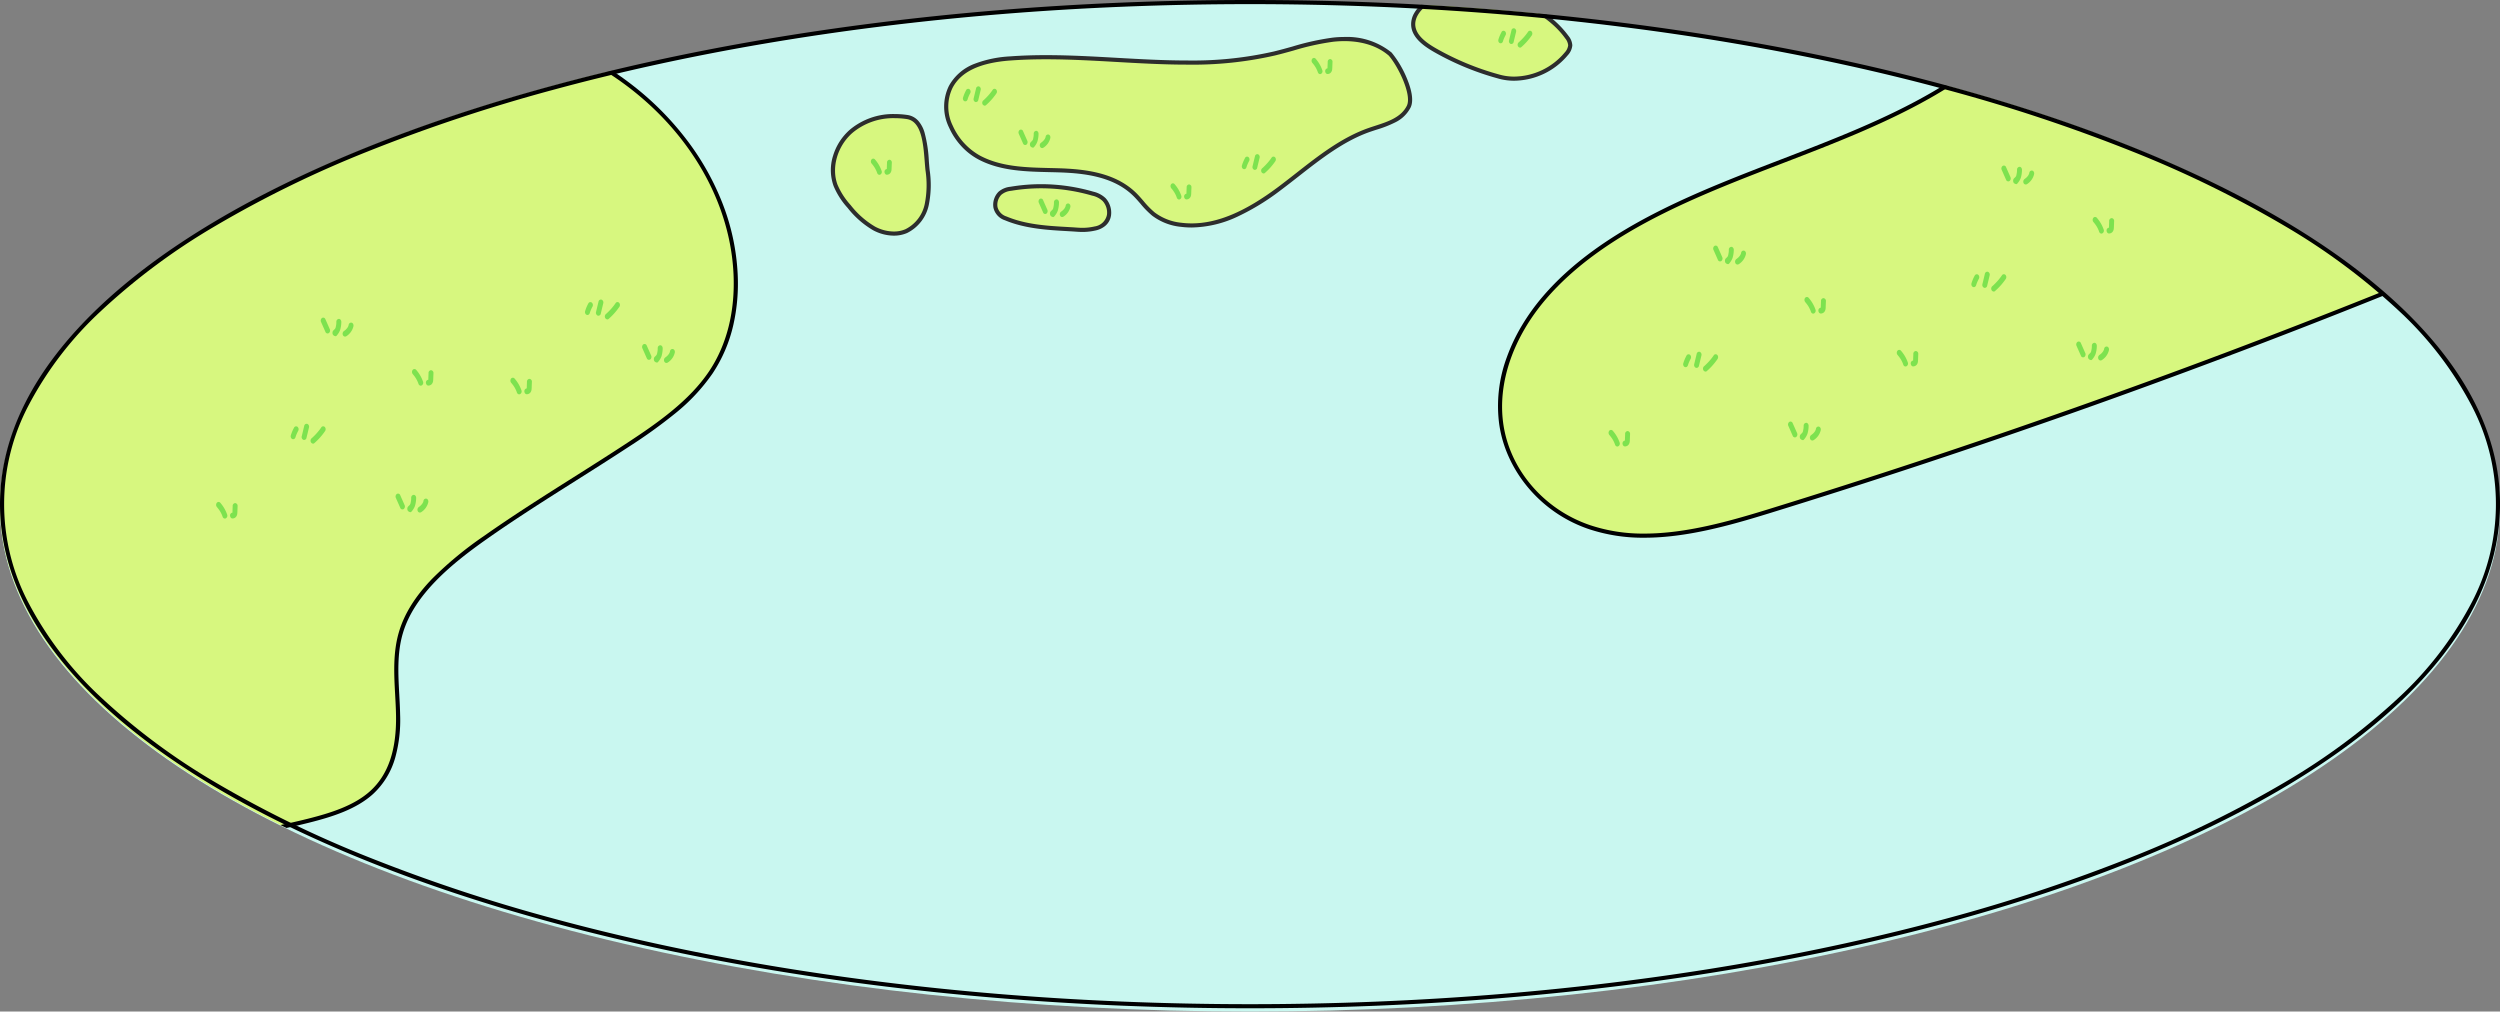 <svg xmlns="http://www.w3.org/2000/svg" xmlns:xlink="http://www.w3.org/1999/xlink" width="604.993" height="244.796" viewBox="0 0 604.993 244.796"><rect x="0" y="0" width="604.993" height="244.796" fill="#808080" stroke="none"/><defs><clipPath id="a"><ellipse cx="302.496" cy="122.398" rx="302.496" ry="122.398" transform="translate(0)" fill="#c9f7f0" stroke="#000" stroke-width="2"/></clipPath></defs><g transform="translate(-443.003)"><ellipse cx="302.496" cy="122.004" rx="302.496" ry="122.004" transform="translate(443.003 0.787)" fill="#c9f7f0"/><g transform="translate(443.004)" clip-path="url(#a)"><g transform="translate(362.996 -54.025)"><path d="M1209.837,15.922c-28.187,5.639-53.477,19.257-74.669,35.963-16.683,13.151-31.277,28.386-50.061,39.323-20.217,11.772-44.239,17.948-65.408,28.453-11.033,5.475-21.395,12.239-28.892,21.007s-11.937,19.719-10.435,30.466,9.553,21.045,21.435,25.049c13.73,4.626,29.186.494,43.07-3.791q74.7-23.057,146.682-51.867c15.392-6.161,30.757-12.556,44.61-20.932,5.707-3.45,11.355-7.468,14-12.965,2.545-5.3,1.961-11.27.948-16.925-4.952-27.65-19.373-54.038-41.063-75.139Z" transform="translate(-980.081 -14.564)" fill="#d7f77f"/><path d="M1209.706,13.532l.693.674a148.685,148.685,0,0,1,26.9,35.232,132.446,132.446,0,0,1,14.308,40.177c1.028,5.739,1.62,11.8-.989,17.229a23.188,23.188,0,0,1-5.973,7.412,58.882,58.882,0,0,1-8.216,5.765,210.923,210.923,0,0,1-21.78,11.323c-7.567,3.448-15.48,6.673-22.9,9.644-23.853,9.549-48.3,18.757-72.654,27.369s-49.276,16.859-74.066,24.511c-9.166,2.829-19.8,5.847-29.966,5.847a41.392,41.392,0,0,1-13.41-2.06,33.049,33.049,0,0,1-14.834-10.149,32.041,32.041,0,0,1-4.584-7.282,29.235,29.235,0,0,1-2.352-8.022,33.8,33.8,0,0,1,1.867-16.214,44.032,44.032,0,0,1,3.629-7.63,51.113,51.113,0,0,1,5.054-7.017c6.711-7.848,16.214-14.76,29.05-21.129,9.221-4.576,19.131-8.39,28.714-12.077,12.423-4.781,25.269-9.724,36.665-16.36,12.557-7.312,23.436-16.723,33.956-25.825,5.183-4.484,10.543-9.12,16.047-13.459a200.182,200.182,0,0,1,34.8-22.187,162.077,162.077,0,0,1,39.74-13.8ZM1015.058,197.716c10.032,0,20.576-3,29.672-5.8,49.59-15.307,98.928-32.753,146.643-51.853,15.559-6.228,30.673-12.513,44.537-20.9,5.35-3.235,11.175-7.28,13.805-12.754,2.486-5.176,1.9-11.047.906-16.62-4.851-27.084-19.125-53.4-40.228-74.191l-.117.744-.342.068c-25.754,5.153-50.8,17.219-74.458,35.865-5.486,4.324-10.837,8.953-16.011,13.43-10.556,9.132-21.47,18.574-34.108,25.932-11.465,6.676-24.349,11.634-36.809,16.429-9.562,3.68-19.449,7.485-28.628,12.04-12.713,6.309-22.112,13.14-28.735,20.884-7.933,9.277-11.694,20.238-10.32,30.072,1.562,11.178,9.844,20.851,21.1,24.644A40.41,40.41,0,0,0,1015.058,197.716Z" transform="translate(-980.081 -14.564)"/><g transform="translate(26.271 113.45)"><path d="M128.039,27.645q-.019.463-.037.925c-.011.281-.008.57-.036.849.007-.063.014-.126.021-.188a.875.875,0,0,1-.037.164l.06-.169a.717.717,0,0,1-.067.138l.094-.144a.622.622,0,0,1-.087.1l.121-.111a.592.592,0,0,1-.1.068l.143-.071a.628.628,0,0,1-.177.056l.159-.025c-.031,0-.061.006-.092.008a.671.671,0,0,0-.6.709c.014.373.263.723.6.709a1.121,1.121,0,0,0,.835-.388,1.417,1.417,0,0,0,.308-.763c.035-.3.034-.615.046-.921l.038-.948a.665.665,0,0,0-.6-.709.675.675,0,0,0-.6.709" transform="translate(-76.63 -14.212)" fill="#7de24f"/><path d="M119.1,27.561c.169.2.332.4.485.608.072.1.137.206.21.3-.02-.026-.07-.11-.024-.035l.057.09c.033.054.066.109.1.163.118.2.228.411.327.626.051.111.1.223.144.337.02.05.039.1.058.15.043.114-.04-.119-.013-.037l.031.094a.767.767,0,0,0,.275.424.527.527,0,0,0,.46.071.741.741,0,0,0,.418-.872,8.54,8.54,0,0,0-1.681-2.925.54.54,0,0,0-.845,0,.819.819,0,0,0,0,1" transform="translate(-71.527 -13.905)" fill="#7de24f"/><path d="M9.114,95.726q-.019.463-.037.925c-.011.281-.008.57-.036.849l.021-.188a.874.874,0,0,1-.037.164l.06-.169a.718.718,0,0,1-.067.138l.094-.144a.621.621,0,0,1-.087.1l.121-.111a.594.594,0,0,1-.1.068l.143-.071a.628.628,0,0,1-.177.056l.159-.025c-.031,0-.061.006-.092.008a.671.671,0,0,0-.6.709c.014.373.263.723.6.709a1.121,1.121,0,0,0,.835-.388,1.418,1.418,0,0,0,.308-.763c.035-.3.034-.615.046-.921l.038-.948a.665.665,0,0,0-.6-.709.675.675,0,0,0-.6.709" transform="translate(-5.102 -50.132)" fill="#7de24f"/><path d="M.171,95.642c.169.2.332.4.485.608.072.1.137.206.21.3-.02-.026-.07-.11-.024-.035l.057.09c.033.054.066.109.1.163.118.2.228.411.327.626q.076.166.144.337c.02.05.039.1.058.15.043.114-.04-.119-.013-.037l.031.095a.767.767,0,0,0,.275.424.527.527,0,0,0,.46.071.741.741,0,0,0,.418-.872A8.54,8.54,0,0,0,1.016,94.64a.54.54,0,0,0-.845,0,.819.819,0,0,0,0,1" transform="translate(0.001 -49.826)" fill="#7de24f"/><path d="M59.981,55.889a13.031,13.031,0,0,1-1.073,1.387q-.3.344-.624.665-.176.176-.356.347l-.165.155c-.048.044-.073.07-.011.009-.037.036-.076.069-.114.1a.776.776,0,0,0-.275.424.844.844,0,0,0,.06.546c.159.291.551.493.818.254a15.361,15.361,0,0,0,2.584-2.889.849.849,0,0,0,.175-.5.794.794,0,0,0-.175-.5.539.539,0,0,0-.845,0" transform="translate(-34.489 -29.379)" fill="#7de24f"/><path d="M52.558,54.9l-.6,2.511a.741.741,0,0,0,.418.872.6.6,0,0,0,.735-.495l.6-2.511a.741.741,0,0,0-.418-.872.6.6,0,0,0-.735.5" transform="translate(-31.235 -28.695)" fill="#7de24f"/><path d="M46.085,56.037a9.847,9.847,0,0,0-.781,1.882.833.833,0,0,0,.061.546.634.634,0,0,0,.357.326.525.525,0,0,0,.461-.071.786.786,0,0,0,.275-.424q.061-.2.131-.4l-.06.17a9.248,9.248,0,0,1,.589-1.311.792.792,0,0,0-.214-.969.56.56,0,0,0-.818.254" transform="translate(-27.234 -29.384)" fill="#7de24f"/><path d="M78.28,3.094a2.264,2.264,0,0,1-.1.369l.061-.17a2.68,2.68,0,0,1-.273.539l.094-.143a3.624,3.624,0,0,1-.566.656l.121-.111a5.054,5.054,0,0,1-.511.408.8.8,0,0,0-.214.969.558.558,0,0,0,.818.254,3.882,3.882,0,0,0,1.722-2.4.879.879,0,0,0-.06-.546.637.637,0,0,0-.357-.326.6.6,0,0,0-.735.5" transform="translate(-46.198 -1.362)" fill="#7de24f"/><path d="M70.731,3.687a.842.842,0,0,0-.056.241.9.9,0,0,0,.1.547.851.851,0,0,0,.53.349.376.376,0,0,0,.188.016.483.483,0,0,0,.233-.195,4.2,4.2,0,0,0,.788-1.307,6.878,6.878,0,0,0,.292-1.977c0-.371-.275-.726-.6-.709a.672.672,0,0,0-.6.709,6.267,6.267,0,0,1-.036.665c.007-.062.014-.125.021-.188a6.161,6.161,0,0,1-.108.645,1.266,1.266,0,0,1-.2.567q-.146.159-.3.308a1.088,1.088,0,0,0-.248.3l-.013.03" transform="translate(-42.504 -0.343)" fill="#7de24f"/><path d="M63.611,1.066l1.072,2.426a.554.554,0,0,0,.818.254.8.8,0,0,0,.214-.969L64.643.35A.553.553,0,0,0,63.825.1a.8.8,0,0,0-.214.969" transform="translate(-38.213 0)" fill="#7de24f"/><path d="M123.72,93.241a2.263,2.263,0,0,1-.1.369l.061-.17a2.681,2.681,0,0,1-.273.539l.094-.143a3.623,3.623,0,0,1-.566.656l.121-.111a5.054,5.054,0,0,1-.511.408.8.8,0,0,0-.214.969.558.558,0,0,0,.818.254,3.88,3.88,0,0,0,1.722-2.4.879.879,0,0,0-.06-.546.637.637,0,0,0-.357-.326.6.6,0,0,0-.735.5" transform="translate(-73.528 -48.924)" fill="#7de24f"/><path d="M116.171,93.834a.843.843,0,0,0-.056.241.9.9,0,0,0,.1.547.85.85,0,0,0,.53.349.376.376,0,0,0,.188.016.483.483,0,0,0,.233-.195,4.2,4.2,0,0,0,.788-1.307,6.878,6.878,0,0,0,.292-1.977c0-.371-.275-.726-.6-.709a.672.672,0,0,0-.6.709,6.266,6.266,0,0,1-.036.665c.007-.062.014-.125.021-.188a6.164,6.164,0,0,1-.108.645,1.271,1.271,0,0,1-.2.567q-.146.159-.3.308a1.088,1.088,0,0,0-.248.3l-.013.03" transform="translate(-69.834 -47.906)" fill="#7de24f"/><path d="M109.051,91.213l1.072,2.426a.554.554,0,0,0,.818.254.8.8,0,0,0,.214-.969L110.083,90.5a.553.553,0,0,0-.818-.254.8.8,0,0,0-.214.969" transform="translate(-65.543 -47.563)" fill="#7de24f"/></g><g transform="translate(96.016 94.083)"><path d="M128.039,27.645q-.019.463-.037.925c-.011.281-.008.57-.036.849.007-.063.014-.126.021-.188a.875.875,0,0,1-.037.164l.06-.169a.717.717,0,0,1-.067.138l.094-.144a.622.622,0,0,1-.087.1l.121-.111a.592.592,0,0,1-.1.068l.143-.071a.628.628,0,0,1-.177.056l.159-.025c-.031,0-.061.006-.092.008a.671.671,0,0,0-.6.709c.014.373.263.723.6.709a1.121,1.121,0,0,0,.835-.388,1.417,1.417,0,0,0,.308-.763c.035-.3.034-.615.046-.921l.038-.948a.665.665,0,0,0-.6-.709.675.675,0,0,0-.6.709" transform="translate(-76.63 -14.212)" fill="#7de24f"/><path d="M119.1,27.561c.169.2.332.4.485.608.072.1.137.206.21.3-.02-.026-.07-.11-.024-.035l.057.09c.033.054.066.109.1.163.118.2.228.411.327.626.051.111.1.223.144.337.02.05.039.1.058.15.043.114-.04-.119-.013-.037l.031.094a.767.767,0,0,0,.275.424.527.527,0,0,0,.46.071.741.741,0,0,0,.418-.872,8.54,8.54,0,0,0-1.681-2.925.54.54,0,0,0-.845,0,.819.819,0,0,0,0,1" transform="translate(-71.527 -13.905)" fill="#7de24f"/><path d="M9.114,95.726q-.019.463-.037.925c-.011.281-.008.57-.036.849l.021-.188a.874.874,0,0,1-.037.164l.06-.169a.718.718,0,0,1-.067.138l.094-.144a.621.621,0,0,1-.087.1l.121-.111a.594.594,0,0,1-.1.068l.143-.071a.628.628,0,0,1-.177.056l.159-.025c-.031,0-.061.006-.092.008a.671.671,0,0,0-.6.709c.014.373.263.723.6.709a1.121,1.121,0,0,0,.835-.388,1.418,1.418,0,0,0,.308-.763c.035-.3.034-.615.046-.921l.038-.948a.665.665,0,0,0-.6-.709.675.675,0,0,0-.6.709" transform="translate(-5.102 -50.132)" fill="#7de24f"/><path d="M.171,95.642c.169.2.332.4.485.608.072.1.137.206.21.3-.02-.026-.07-.11-.024-.035l.057.09c.033.054.066.109.1.163.118.2.228.411.327.626q.076.166.144.337c.02.05.039.1.058.15.043.114-.04-.119-.013-.037l.031.095a.767.767,0,0,0,.275.424.527.527,0,0,0,.46.071.741.741,0,0,0,.418-.872A8.54,8.54,0,0,0,1.016,94.64a.54.54,0,0,0-.845,0,.819.819,0,0,0,0,1" transform="translate(0.001 -49.826)" fill="#7de24f"/><path d="M59.981,55.889a13.031,13.031,0,0,1-1.073,1.387q-.3.344-.624.665-.176.176-.356.347l-.165.155c-.048.044-.073.07-.011.009-.037.036-.076.069-.114.1a.776.776,0,0,0-.275.424.844.844,0,0,0,.06.546c.159.291.551.493.818.254a15.361,15.361,0,0,0,2.584-2.889.849.849,0,0,0,.175-.5.794.794,0,0,0-.175-.5.539.539,0,0,0-.845,0" transform="translate(-34.489 -29.379)" fill="#7de24f"/><path d="M52.558,54.9l-.6,2.511a.741.741,0,0,0,.418.872.6.6,0,0,0,.735-.495l.6-2.511a.741.741,0,0,0-.418-.872.6.6,0,0,0-.735.5" transform="translate(-31.235 -28.695)" fill="#7de24f"/><path d="M46.085,56.037a9.847,9.847,0,0,0-.781,1.882.833.833,0,0,0,.061.546.634.634,0,0,0,.357.326.525.525,0,0,0,.461-.071.786.786,0,0,0,.275-.424q.061-.2.131-.4l-.06.17a9.248,9.248,0,0,1,.589-1.311.792.792,0,0,0-.214-.969.56.56,0,0,0-.818.254" transform="translate(-27.234 -29.384)" fill="#7de24f"/><path d="M78.28,3.094a2.264,2.264,0,0,1-.1.369l.061-.17a2.68,2.68,0,0,1-.273.539l.094-.143a3.624,3.624,0,0,1-.566.656l.121-.111a5.054,5.054,0,0,1-.511.408.8.8,0,0,0-.214.969.558.558,0,0,0,.818.254,3.882,3.882,0,0,0,1.722-2.4.879.879,0,0,0-.06-.546.637.637,0,0,0-.357-.326.6.6,0,0,0-.735.5" transform="translate(-46.198 -1.362)" fill="#7de24f"/><path d="M70.731,3.687a.842.842,0,0,0-.056.241.9.9,0,0,0,.1.547.851.851,0,0,0,.53.349.376.376,0,0,0,.188.016.483.483,0,0,0,.233-.195,4.2,4.2,0,0,0,.788-1.307,6.878,6.878,0,0,0,.292-1.977c0-.371-.275-.726-.6-.709a.672.672,0,0,0-.6.709,6.267,6.267,0,0,1-.036.665c.007-.062.014-.125.021-.188a6.161,6.161,0,0,1-.108.645,1.266,1.266,0,0,1-.2.567q-.146.159-.3.308a1.088,1.088,0,0,0-.248.3l-.013.03" transform="translate(-42.504 -0.343)" fill="#7de24f"/><path d="M63.611,1.066l1.072,2.426a.554.554,0,0,0,.818.254.8.8,0,0,0,.214-.969L64.643.35A.553.553,0,0,0,63.825.1a.8.8,0,0,0-.214.969" transform="translate(-38.213 0)" fill="#7de24f"/><path d="M123.72,93.241a2.263,2.263,0,0,1-.1.369l.061-.17a2.681,2.681,0,0,1-.273.539l.094-.143a3.623,3.623,0,0,1-.566.656l.121-.111a5.054,5.054,0,0,1-.511.408.8.8,0,0,0-.214.969.558.558,0,0,0,.818.254,3.88,3.88,0,0,0,1.722-2.4.879.879,0,0,0-.06-.546.637.637,0,0,0-.357-.326.6.6,0,0,0-.735.5" transform="translate(-73.528 -48.924)" fill="#7de24f"/><path d="M116.171,93.834a.843.843,0,0,0-.056.241.9.9,0,0,0,.1.547.85.85,0,0,0,.53.349.376.376,0,0,0,.188.016.483.483,0,0,0,.233-.195,4.2,4.2,0,0,0,.788-1.307,6.878,6.878,0,0,0,.292-1.977c0-.371-.275-.726-.6-.709a.672.672,0,0,0-.6.709,6.266,6.266,0,0,1-.036.665c.007-.062.014-.125.021-.188a6.164,6.164,0,0,1-.108.645,1.271,1.271,0,0,1-.2.567q-.146.159-.3.308a1.088,1.088,0,0,0-.248.3l-.013.03" transform="translate(-69.834 -47.906)" fill="#7de24f"/><path d="M109.051,91.213l1.072,2.426a.554.554,0,0,0,.818.254.8.8,0,0,0,.214-.969L110.083,90.5a.553.553,0,0,0-.818-.254.8.8,0,0,0-.214.969" transform="translate(-65.543 -47.563)" fill="#7de24f"/></g></g><g transform="translate(-58.176 -0.001)"><path d="M194.372,11.843c24.593,10.129,41.672,32.2,42.805,55.328.405,8.262-1.163,16.765-5.989,23.955-4.767,7.1-12.366,12.489-19.991,17.5-11.477,7.537-23.4,14.594-34.563,22.46-8.881,6.256-17.664,13.566-20.452,23.056-1.9,6.466-.795,13.247-.672,19.909s-1.018,13.85-6.383,18.727c-3.968,3.607-9.677,5.416-15.257,6.825a176.12,176.12,0,0,1-60.009,4.416C52.1,201.872,29.646,194.867,16.7,179.909c-6.54-7.557-10.208-16.638-12.535-25.8C-2.779,126.784,1.8,97.461,16.908,72.6S57.524,27.517,87.831,16.39c14.555-5.344,30.052-8.621,45.625-11.193S164.864.728,180.738,1.031c4.912.094,10.314.585,13.7,3.6s2.5,9.278-2.347,9.976Z" transform="translate(-1 -0.999)" fill="#d7f77f"/><path d="M177.368.5c1.13,0,2.267.011,3.38.032a40.505,40.505,0,0,1,7.518.716,13.877,13.877,0,0,1,6.505,3.01A6.643,6.643,0,0,1,196.9,8.325a6.545,6.545,0,0,1-.586,3.8,75.861,75.861,0,0,1,16.033,9.577,71.552,71.552,0,0,1,13,13.117,63.3,63.3,0,0,1,8.7,15.47,54.211,54.211,0,0,1,3.633,16.854,45.432,45.432,0,0,1-1.045,12.517A35.331,35.331,0,0,1,231.6,91.4a45.966,45.966,0,0,1-9.02,9.64,124,124,0,0,1-11.112,8c-4.269,2.8-8.67,5.585-12.926,8.275-7.187,4.543-14.618,9.24-21.623,14.175-8.459,5.959-17.481,13.326-20.26,22.788-1.408,4.792-1.13,9.882-.862,14.806.088,1.625.18,3.3.21,4.953a34.08,34.08,0,0,1-1.153,10.181,18.953,18.953,0,0,1-5.393,8.925c-4.061,3.691-9.835,5.517-15.471,6.939a175.214,175.214,0,0,1-42.868,5.276c-5.776,0-11.6-.285-17.312-.848a138.282,138.282,0,0,1-16.352-2.577,106.846,106.846,0,0,1-15.668-4.7c-10.788-4.216-19.357-9.934-25.469-17A53.139,53.139,0,0,1,8.4,167.822a76.9,76.9,0,0,1-4.719-13.585A103.634,103.634,0,0,1,.6,133.366a105.857,105.857,0,0,1,1.171-21.012A108.6,108.6,0,0,1,7.1,91.809a111.471,111.471,0,0,1,9.381-19.47A120.409,120.409,0,0,1,29.727,54.558,134.906,134.906,0,0,1,46.357,38.952,146.423,146.423,0,0,1,65.844,25.934,152.966,152.966,0,0,1,87.658,15.92c12.555-4.609,26.654-8.069,45.716-11.217,8.124-1.342,15.283-2.323,21.888-3A215.552,215.552,0,0,1,177.368.5ZM195.4,11.731A5.794,5.794,0,0,0,194.105,5c-3.253-2.9-8.588-3.381-13.377-3.473-1.106-.021-2.237-.032-3.361-.032-12.768,0-26.286,1.292-43.831,4.191C114.54,8.827,100.5,12.272,88,16.859c-30.418,11.168-55.515,31.056-70.668,56C2.194,97.783-2.311,126.6,4.651,153.991c2.718,10.7,6.784,19.068,12.429,25.591,11.187,12.928,31.37,21.428,56.83,23.935,5.679.559,11.471.843,17.214.843a174.212,174.212,0,0,0,42.624-5.246c5.509-1.391,11.145-3.167,15.043-6.71,4.34-3.945,6.374-9.947,6.22-18.348-.03-1.631-.121-3.3-.209-4.917-.273-5.008-.555-10.186.9-15.142,1.3-4.43,3.938-8.664,8.061-12.947a87.706,87.706,0,0,1,12.583-10.377c7.025-4.95,14.468-9.654,21.665-14.2,4.252-2.688,8.65-5.467,12.911-8.266,7.42-4.873,15.065-10.227,19.851-17.357,4.307-6.417,6.349-14.6,5.905-23.652-1.105-22.544-17.138-43.78-40.887-54.205a5.334,5.334,0,0,1-3.63,2.111l-1.281.185,3.341-4.045.341.14C194.841,11.495,195.121,11.612,195.4,11.731Zm-.557.85-.319-.134-.977,1.182A4.208,4.208,0,0,0,194.842,12.58Z" transform="translate(-1 -0.999)"/><g transform="translate(110.472 76.861)"><path d="M128.039,27.645q-.019.463-.037.925c-.011.281-.008.57-.036.849.007-.063.014-.126.021-.188a.875.875,0,0,1-.037.164l.06-.169a.717.717,0,0,1-.067.138l.094-.144a.622.622,0,0,1-.087.1l.121-.111a.592.592,0,0,1-.1.068l.143-.071a.628.628,0,0,1-.177.056l.159-.025c-.031,0-.061.006-.092.008a.671.671,0,0,0-.6.709c.014.373.263.723.6.709a1.121,1.121,0,0,0,.835-.388,1.417,1.417,0,0,0,.308-.763c.035-.3.034-.615.046-.921l.038-.948a.665.665,0,0,0-.6-.709.675.675,0,0,0-.6.709" transform="translate(-76.63 -14.212)" fill="#7de24f"/><path d="M119.1,27.561c.169.2.332.4.485.608.072.1.137.206.21.3-.02-.026-.07-.11-.024-.035l.057.09c.033.054.066.109.1.163.118.2.228.411.327.626.051.111.1.223.144.337.02.05.039.1.058.15.043.114-.04-.119-.013-.037l.031.094a.767.767,0,0,0,.275.424.527.527,0,0,0,.46.071.741.741,0,0,0,.418-.872,8.54,8.54,0,0,0-1.681-2.925.54.54,0,0,0-.845,0,.819.819,0,0,0,0,1" transform="translate(-71.527 -13.905)" fill="#7de24f"/><path d="M9.114,95.726q-.019.463-.037.925c-.011.281-.008.57-.036.849l.021-.188a.874.874,0,0,1-.037.164l.06-.169a.718.718,0,0,1-.067.138l.094-.144a.621.621,0,0,1-.087.1l.121-.111a.594.594,0,0,1-.1.068l.143-.071a.628.628,0,0,1-.177.056l.159-.025c-.031,0-.061.006-.092.008a.671.671,0,0,0-.6.709c.014.373.263.723.6.709a1.121,1.121,0,0,0,.835-.388,1.418,1.418,0,0,0,.308-.763c.035-.3.034-.615.046-.921l.038-.948a.665.665,0,0,0-.6-.709.675.675,0,0,0-.6.709" transform="translate(-5.102 -50.132)" fill="#7de24f"/><path d="M.171,95.642c.169.2.332.4.485.608.072.1.137.206.21.3-.02-.026-.07-.11-.024-.035l.057.09c.033.054.066.109.1.163.118.2.228.411.327.626q.076.166.144.337c.02.05.039.1.058.15.043.114-.04-.119-.013-.037l.031.095a.767.767,0,0,0,.275.424.527.527,0,0,0,.46.071.741.741,0,0,0,.418-.872A8.54,8.54,0,0,0,1.016,94.64a.54.54,0,0,0-.845,0,.819.819,0,0,0,0,1" transform="translate(0.001 -49.826)" fill="#7de24f"/><path d="M59.981,55.889a13.031,13.031,0,0,1-1.073,1.387q-.3.344-.624.665-.176.176-.356.347l-.165.155c-.048.044-.073.07-.011.009-.037.036-.076.069-.114.1a.776.776,0,0,0-.275.424.844.844,0,0,0,.06.546c.159.291.551.493.818.254a15.361,15.361,0,0,0,2.584-2.889.849.849,0,0,0,.175-.5.794.794,0,0,0-.175-.5.539.539,0,0,0-.845,0" transform="translate(-34.489 -29.379)" fill="#7de24f"/><path d="M52.558,54.9l-.6,2.511a.741.741,0,0,0,.418.872.6.6,0,0,0,.735-.495l.6-2.511a.741.741,0,0,0-.418-.872.6.6,0,0,0-.735.5" transform="translate(-31.235 -28.695)" fill="#7de24f"/><path d="M46.085,56.037a9.847,9.847,0,0,0-.781,1.882.833.833,0,0,0,.061.546.634.634,0,0,0,.357.326.525.525,0,0,0,.461-.071.786.786,0,0,0,.275-.424q.061-.2.131-.4l-.06.17a9.248,9.248,0,0,1,.589-1.311.792.792,0,0,0-.214-.969.56.56,0,0,0-.818.254" transform="translate(-27.234 -29.384)" fill="#7de24f"/><path d="M78.28,3.094a2.264,2.264,0,0,1-.1.369l.061-.17a2.68,2.68,0,0,1-.273.539l.094-.143a3.624,3.624,0,0,1-.566.656l.121-.111a5.054,5.054,0,0,1-.511.408.8.8,0,0,0-.214.969.558.558,0,0,0,.818.254,3.882,3.882,0,0,0,1.722-2.4.879.879,0,0,0-.06-.546.637.637,0,0,0-.357-.326.6.6,0,0,0-.735.5" transform="translate(-46.198 -1.362)" fill="#7de24f"/><path d="M70.731,3.687a.842.842,0,0,0-.056.241.9.9,0,0,0,.1.547.851.851,0,0,0,.53.349.376.376,0,0,0,.188.016.483.483,0,0,0,.233-.195,4.2,4.2,0,0,0,.788-1.307,6.878,6.878,0,0,0,.292-1.977c0-.371-.275-.726-.6-.709a.672.672,0,0,0-.6.709,6.267,6.267,0,0,1-.036.665c.007-.062.014-.125.021-.188a6.161,6.161,0,0,1-.108.645,1.266,1.266,0,0,1-.2.567q-.146.159-.3.308a1.088,1.088,0,0,0-.248.3l-.013.03" transform="translate(-42.504 -0.343)" fill="#7de24f"/><path d="M63.611,1.066l1.072,2.426a.554.554,0,0,0,.818.254.8.8,0,0,0,.214-.969L64.643.35A.553.553,0,0,0,63.825.1a.8.8,0,0,0-.214.969" transform="translate(-38.213 0)" fill="#7de24f"/><path d="M123.72,93.241a2.263,2.263,0,0,1-.1.369l.061-.17a2.681,2.681,0,0,1-.273.539l.094-.143a3.623,3.623,0,0,1-.566.656l.121-.111a5.054,5.054,0,0,1-.511.408.8.8,0,0,0-.214.969.558.558,0,0,0,.818.254,3.88,3.88,0,0,0,1.722-2.4.879.879,0,0,0-.06-.546.637.637,0,0,0-.357-.326.6.6,0,0,0-.735.5" transform="translate(-73.528 -48.924)" fill="#7de24f"/><path d="M116.171,93.834a.843.843,0,0,0-.056.241.9.9,0,0,0,.1.547.85.85,0,0,0,.53.349.376.376,0,0,0,.188.016.483.483,0,0,0,.233-.195,4.2,4.2,0,0,0,.788-1.307,6.878,6.878,0,0,0,.292-1.977c0-.371-.275-.726-.6-.709a.672.672,0,0,0-.6.709,6.266,6.266,0,0,1-.036.665c.007-.062.014-.125.021-.188a6.164,6.164,0,0,1-.108.645,1.271,1.271,0,0,1-.2.567q-.146.159-.3.308a1.088,1.088,0,0,0-.248.3l-.013.03" transform="translate(-69.834 -47.906)" fill="#7de24f"/><path d="M109.051,91.213l1.072,2.426a.554.554,0,0,0,.818.254.8.8,0,0,0,.214-.969L110.083,90.5a.553.553,0,0,0-.818-.254.8.8,0,0,0-.214.969" transform="translate(-65.543 -47.563)" fill="#7de24f"/></g><g transform="translate(181.689 72.489)"><path d="M9.114,95.726q-.019.463-.037.925c-.011.281-.008.57-.036.849l.021-.188a.874.874,0,0,1-.037.164l.06-.169a.718.718,0,0,1-.067.138l.094-.144a.621.621,0,0,1-.087.1l.121-.111a.594.594,0,0,1-.1.068l.143-.071a.628.628,0,0,1-.177.056l.159-.025c-.031,0-.061.006-.092.008a.671.671,0,0,0-.6.709c.014.373.263.723.6.709a1.121,1.121,0,0,0,.835-.388,1.418,1.418,0,0,0,.308-.763c.035-.3.034-.615.046-.921l.038-.948a.665.665,0,0,0-.6-.709.675.675,0,0,0-.6.709" transform="translate(-5.102 -75.824)" fill="#7de24f"/><path d="M.171,95.642c.169.2.332.4.485.608.072.1.137.206.21.3-.02-.026-.07-.11-.024-.035l.057.09c.033.054.066.109.1.163.118.2.228.411.327.626q.076.166.144.337c.02.05.039.1.058.15.043.114-.04-.119-.013-.037l.031.095a.767.767,0,0,0,.275.424.527.527,0,0,0,.46.071.741.741,0,0,0,.418-.872A8.54,8.54,0,0,0,1.016,94.64a.54.54,0,0,0-.845,0,.819.819,0,0,0,0,1" transform="translate(0.001 -75.517)" fill="#7de24f"/><path d="M59.981,55.889a13.031,13.031,0,0,1-1.073,1.387q-.3.344-.624.665-.176.176-.356.347l-.165.155c-.048.044-.073.07-.011.009-.037.036-.076.069-.114.1a.776.776,0,0,0-.275.424.844.844,0,0,0,.06.546c.159.291.551.493.818.254a15.361,15.361,0,0,0,2.584-2.889.849.849,0,0,0,.175-.5.794.794,0,0,0-.175-.5.539.539,0,0,0-.845,0" transform="translate(-34.489 -55.071)" fill="#7de24f"/><path d="M52.558,54.9l-.6,2.511a.741.741,0,0,0,.418.872.6.6,0,0,0,.735-.495l.6-2.511a.741.741,0,0,0-.418-.872.6.6,0,0,0-.735.5" transform="translate(-31.235 -54.387)" fill="#7de24f"/><path d="M46.085,56.037a9.847,9.847,0,0,0-.781,1.882.833.833,0,0,0,.061.546.634.634,0,0,0,.357.326.525.525,0,0,0,.461-.071.786.786,0,0,0,.275-.424q.061-.2.131-.4l-.06.17a9.248,9.248,0,0,1,.589-1.311.792.792,0,0,0-.214-.969.56.56,0,0,0-.818.254" transform="translate(-27.234 -55.075)" fill="#7de24f"/><path d="M123.72,93.241a2.263,2.263,0,0,1-.1.369l.061-.17a2.681,2.681,0,0,1-.273.539l.094-.143a3.623,3.623,0,0,1-.566.656l.121-.111a5.054,5.054,0,0,1-.511.408.8.8,0,0,0-.214.969.558.558,0,0,0,.818.254,3.88,3.88,0,0,0,1.722-2.4.879.879,0,0,0-.06-.546.637.637,0,0,0-.357-.326.6.6,0,0,0-.735.5" transform="translate(-85.086 -80.757)" fill="#7de24f"/><path d="M116.171,93.834a.843.843,0,0,0-.056.241.9.9,0,0,0,.1.547.85.85,0,0,0,.53.349.376.376,0,0,0,.188.016.483.483,0,0,0,.233-.195,4.2,4.2,0,0,0,.788-1.307,6.878,6.878,0,0,0,.292-1.977c0-.371-.275-.726-.6-.709a.672.672,0,0,0-.6.709,6.266,6.266,0,0,1-.036.665c.007-.062.014-.125.021-.188a6.164,6.164,0,0,1-.108.645,1.271,1.271,0,0,1-.2.567q-.146.159-.3.308a1.088,1.088,0,0,0-.248.3l-.013.03" transform="translate(-81.392 -79.739)" fill="#7de24f"/><path d="M109.051,91.213l1.072,2.426a.554.554,0,0,0,.818.254.8.8,0,0,0,.214-.969L110.083,90.5a.553.553,0,0,0-.818-.254.8.8,0,0,0-.214.969" transform="translate(-77.101 -79.395)" fill="#7de24f"/></g></g><g transform="translate(201.566 -2.927)"><path d="M309.384,22.4c5.99,1.8,12.932-.938,16.54-5.5a3.456,3.456,0,0,0,.916-2.016,3.524,3.524,0,0,0-.822-1.971c-3.444-4.838-9.249-7.907-15.1-10.261a19.048,19.048,0,0,0-6.25-1.645,20.413,20.413,0,0,0-6.767,1.231,20.842,20.842,0,0,0-6.187,2.689c-1.79,1.3-3.106,3.3-2.859,5.351.315,2.617,2.933,4.472,5.419,5.881A65.925,65.925,0,0,0,309.384,22.4" transform="translate(-148.411 -1)" fill="#d7f77f"/><path d="M313.277,23.463h0a14.008,14.008,0,0,1-4.036-.58A66.681,66.681,0,0,1,294.032,16.6c-2.456-1.392-5.32-3.36-5.669-6.256a5.327,5.327,0,0,1,.727-3.264,8.24,8.24,0,0,1,2.334-2.552,21.007,21.007,0,0,1,6.334-2.762A22.208,22.208,0,0,1,304.216.5c.16,0,.321,0,.478.01a19.694,19.694,0,0,1,6.416,1.68,51.164,51.164,0,0,1,8.532,4.241,23.8,23.8,0,0,1,6.785,6.194,3.943,3.943,0,0,1,.914,2.264,3.9,3.9,0,0,1-1.024,2.323A17.184,17.184,0,0,1,313.277,23.463ZM304.216,1.5a21.08,21.08,0,0,0-6.163,1.218,20.222,20.222,0,0,0-6.04,2.615c-1.442,1.047-2.9,2.88-2.656,4.887.295,2.451,2.917,4.23,5.169,5.505a65.8,65.8,0,0,0,15,6.2,13.009,13.009,0,0,0,3.749.538,16.148,16.148,0,0,0,12.255-5.872,3.039,3.039,0,0,0,.809-1.708,3.1,3.1,0,0,0-.729-1.678c-3.624-5.091-9.853-8.065-14.876-10.087a18.558,18.558,0,0,0-6.084-1.609C304.509,1.5,304.362,1.5,304.216,1.5Z" transform="translate(-148.411 -1)" fill="#2d2d2d"/><path d="M100.048,109.8c-5.182-.3-10.912-.506-16-2.647a3.659,3.659,0,0,1-2.481-2.645,3.977,3.977,0,0,1,1.083-3.441,4.729,4.729,0,0,1,2.634-1.083,44.315,44.315,0,0,1,19.816,1.18,5.831,5.831,0,0,1,2.752,1.44,4.655,4.655,0,0,1,1.189,3.7,3.972,3.972,0,0,1-3.367,3.284,16.993,16.993,0,0,1-5.63.211" transform="translate(-42.233 -51.382)" fill="#d7f77f"/><path d="M102.638,110.442c-.653,0-1.255-.044-1.837-.086-.255-.019-.519-.038-.78-.053l-.88-.05c-4.877-.273-10.4-.582-15.281-2.636a4.157,4.157,0,0,1-2.778-3.011,4.462,4.462,0,0,1,1.231-3.9A5.2,5.2,0,0,1,85.205,99.5a44.689,44.689,0,0,1,7.405-.621,45.288,45.288,0,0,1,12.633,1.814,6.313,6.313,0,0,1,2.972,1.572,5.186,5.186,0,0,1,1.325,4.117,4.009,4.009,0,0,1-1.434,2.616,5.523,5.523,0,0,1-2.319,1.087A14.031,14.031,0,0,1,102.638,110.442ZM92.611,99.875a43.686,43.686,0,0,0-7.239.607,4.29,4.29,0,0,0-2.375.954,3.458,3.458,0,0,0-.934,2.982,3.2,3.2,0,0,0,2.184,2.278c4.718,1.986,9.919,2.278,14.949,2.559l.882.05c.27.015.537.035.8.054.59.043,1.147.084,1.764.084a13.058,13.058,0,0,0,2.931-.337,3.525,3.525,0,0,0,2.981-2.865,4.135,4.135,0,0,0-1.053-3.284,5.382,5.382,0,0,0-2.532-1.307A44.288,44.288,0,0,0,92.611,99.875Z" transform="translate(-42.233 -51.382)" fill="#2d2d2d"/><path d="M18.926,64.814c4.652.675,4.476,8.172,4.974,12.846a23.841,23.841,0,0,1-.2,8.354,9.324,9.324,0,0,1-4.959,6.417,9.173,9.173,0,0,1-7.785-.652,21.253,21.253,0,0,1-6.031-5.3A17.929,17.929,0,0,1,1.652,81.4c-1.722-4.547.109-9.988,3.8-13.157s8.664-4.126,13.476-3.428" transform="translate(-1 -33.572)" fill="#d7f77f"/><path d="M15.974,64.1A21.134,21.134,0,0,1,19,64.32a4.357,4.357,0,0,1,2.678,1.438,7.469,7.469,0,0,1,1.478,2.768,32.09,32.09,0,0,1,1.055,6.94c.06.76.117,1.479.188,2.142a24.478,24.478,0,0,1-.21,8.529,9.8,9.8,0,0,1-5.246,6.753,8.033,8.033,0,0,1-3.2.636,10.791,10.791,0,0,1-5.016-1.306A21.865,21.865,0,0,1,4.546,86.8a18.42,18.42,0,0,1-3.361-5.222,11.437,11.437,0,0,1-.141-7.417,13.578,13.578,0,0,1,4.08-6.3A16.352,16.352,0,0,1,15.974,64.1ZM15.74,92.526a7.04,7.04,0,0,0,2.8-.555,8.8,8.8,0,0,0,4.672-6.08,23.625,23.625,0,0,0,.185-8.179c-.072-.677-.13-1.4-.19-2.169-.342-4.328-.769-9.714-4.358-10.235a20.132,20.132,0,0,0-2.88-.211,15.368,15.368,0,0,0-10.2,3.523C2.091,71.788.554,77.088,2.12,81.223a17.54,17.54,0,0,0,3.19,4.931,20.968,20.968,0,0,0,5.883,5.183A9.789,9.789,0,0,0,15.74,92.526Z" transform="translate(-1 -33.572)" fill="#2d2d2d"/><path d="M164.625,30.008c2.192,2.464,5.964,9.746,4.476,12.736-1.714,3.443-5.873,4.353-9.383,5.562-8.184,2.819-14.853,8.986-21.871,14.237S122.58,72.4,114.03,71.315a13.388,13.388,0,0,1-6.69-2.6c-1.726-1.367-3-3.266-4.584-4.809-4.807-4.676-11.857-5.58-18.4-5.778s-13.4,0-19.232-3.123-10-11.014-6.844-17.051c2.654-5.085,8.911-6.494,14.411-6.9,21.31-1.56,43.081,3.826,63.9-1.195,4.739-1.143,9.384-2.818,14.22-3.346s10.052.243,13.811,3.488" transform="translate(-29.78 -13.992)" fill="#d7f77f"/><path d="M116.572,71.974a20.829,20.829,0,0,1-2.6-.163,13.759,13.759,0,0,1-6.938-2.7,21.589,21.589,0,0,1-2.827-2.882c-.574-.664-1.168-1.351-1.8-1.961-4.758-4.628-11.8-5.447-18.067-5.637-.711-.022-1.439-.039-2.143-.055-5.9-.139-12.007-.283-17.31-3.127a15.68,15.68,0,0,1-4.106-3.238,16.656,16.656,0,0,1-2.906-4.435,11.437,11.437,0,0,1-.038-10.05,11.868,11.868,0,0,1,6.4-5.437,28.075,28.075,0,0,1,8.423-1.727c2.722-.2,5.566-.3,8.7-.3,5.7,0,11.5.33,17.114.649,5.576.317,11.341.645,16.968.645a88.347,88.347,0,0,0,21.045-2.18c1.5-.361,3.014-.784,4.481-1.192a61.912,61.912,0,0,1,9.8-2.165,25.917,25.917,0,0,1,2.8-.155,17.12,17.12,0,0,1,11.394,3.762l.025.022.022.025a24.723,24.723,0,0,1,3.707,6.313c.892,2.165,1.762,5.132.843,6.978a8.126,8.126,0,0,1-3.563,3.5,27.471,27.471,0,0,1-4.686,1.845c-.47.153-.956.311-1.419.47-6.4,2.206-11.983,6.577-17.379,10.8-1.422,1.114-2.893,2.266-4.355,3.361a56.976,56.976,0,0,1-10.235,6.293A26.951,26.951,0,0,1,116.572,71.974ZM81.35,31.266c-3.105,0-5.926.1-8.623.293-7.377.54-11.958,2.708-14,6.629a10.461,10.461,0,0,0,.067,9.184,15.469,15.469,0,0,0,6.57,7.2c5.093,2.731,11.076,2.872,16.861,3.009.706.017,1.436.034,2.15.056,6.456.2,13.73,1.052,18.734,5.919.658.64,1.267,1.344,1.855,2.024a20.528,20.528,0,0,0,2.691,2.752,12.781,12.781,0,0,0,6.443,2.492,19.825,19.825,0,0,0,2.479.155c6.258,0,12.923-2.807,20.976-8.832,1.454-1.088,2.92-2.236,4.338-3.347,5.461-4.278,11.107-8.7,17.67-10.962.471-.162.961-.322,1.435-.476,3.083-1,6.27-2.039,7.663-4.836,1.306-2.624-2.141-9.62-4.38-12.156-3.365-2.889-7.683-3.5-10.715-3.5a24.918,24.918,0,0,0-2.69.149,61.166,61.166,0,0,0-9.642,2.134c-1.475.411-3,.836-4.515,1.2a89.311,89.311,0,0,1-21.278,2.208h0c-5.655,0-11.435-.329-17.025-.647S87.021,31.266,81.35,31.266Z" transform="translate(-29.78 -13.992)" fill="#2d2d2d"/><g transform="translate(9.182 9.767)"><path d="M9.1,95.707q-.018.45-.036.9c-.011.274-.008.554-.035.827l.021-.183a.851.851,0,0,1-.036.16l.059-.165A.7.7,0,0,1,9,97.381l.091-.14a.6.6,0,0,1-.085.1l.118-.108a.578.578,0,0,1-.094.066l.139-.069A.612.612,0,0,1,9,97.284l.155-.024c-.03,0-.059.006-.089.007a.653.653,0,0,0-.582.69c.014.363.256.7.582.69a1.091,1.091,0,0,0,.813-.377,1.38,1.38,0,0,0,.3-.743c.034-.3.033-.6.045-.9l.037-.923a.647.647,0,0,0-.582-.69.657.657,0,0,0-.582.69" transform="translate(-5.193 -63.204)" fill="#7de24f"/><path d="M9.1,95.707q-.018.45-.036.9c-.011.274-.008.554-.035.827l.021-.183a.851.851,0,0,1-.036.16l.059-.165A.7.7,0,0,1,9,97.381l.091-.14a.6.6,0,0,1-.085.1l.118-.108a.578.578,0,0,1-.094.066l.139-.069A.612.612,0,0,1,9,97.284l.155-.024c-.03,0-.059.006-.089.007a.653.653,0,0,0-.582.69c.014.363.256.7.582.69a1.091,1.091,0,0,0,.813-.377,1.38,1.38,0,0,0,.3-.743c.034-.3.033-.6.045-.9l.037-.923a.647.647,0,0,0-.582-.69.657.657,0,0,0-.582.69" transform="translate(67.319 -57.227)" fill="#7de24f"/><path d="M9.1,95.707q-.018.45-.036.9c-.011.274-.008.554-.035.827l.021-.183a.851.851,0,0,1-.036.16l.059-.165A.7.7,0,0,1,9,97.381l.091-.14a.6.6,0,0,1-.085.1l.118-.108a.578.578,0,0,1-.094.066l.139-.069A.612.612,0,0,1,9,97.284l.155-.024c-.03,0-.059.006-.089.007a.653.653,0,0,0-.582.69c.014.363.256.7.582.69a1.091,1.091,0,0,0,.813-.377,1.38,1.38,0,0,0,.3-.743c.034-.3.033-.6.045-.9l.037-.923a.647.647,0,0,0-.582-.69.657.657,0,0,0-.582.69" transform="translate(101.455 -87.572)" fill="#7de24f"/><path d="M.166,95.61c.164.19.323.386.472.592.07.1.133.2.2.295-.019-.025-.068-.107-.023-.034l.055.088c.033.052.064.106.1.159.115.2.221.4.318.609q.074.161.14.328c.019.048.038.1.056.146.042.111-.039-.115-.013-.036l.031.092a.747.747,0,0,0,.268.412.513.513,0,0,0,.448.069.721.721,0,0,0,.407-.848A8.312,8.312,0,0,0,.989,94.635a.526.526,0,0,0-.823,0,.8.8,0,0,0,0,.975" transform="translate(0.001 -62.89)" fill="#7de24f"/><path d="M.166,95.61c.164.19.323.386.472.592.07.1.133.2.2.295-.019-.025-.068-.107-.023-.034l.055.088c.033.052.064.106.1.159.115.2.221.4.318.609q.074.161.14.328c.019.048.038.1.056.146.042.111-.039-.115-.013-.036l.031.092a.747.747,0,0,0,.268.412.513.513,0,0,0,.448.069.721.721,0,0,0,.407-.848A8.312,8.312,0,0,0,.989,94.635a.526.526,0,0,0-.823,0,.8.8,0,0,0,0,.975" transform="translate(72.513 -56.913)" fill="#7de24f"/><path d="M.166,95.61c.164.19.323.386.472.592.07.1.133.2.2.295-.019-.025-.068-.107-.023-.034l.055.088c.033.052.064.106.1.159.115.2.221.4.318.609q.074.161.14.328c.019.048.038.1.056.146.042.111-.039-.115-.013-.036l.031.092a.747.747,0,0,0,.268.412.513.513,0,0,0,.448.069.721.721,0,0,0,.407-.848A8.312,8.312,0,0,0,.989,94.635a.526.526,0,0,0-.823,0,.8.8,0,0,0,0,.975" transform="translate(106.648 -87.258)" fill="#7de24f"/><path d="M59.911,55.883a12.683,12.683,0,0,1-1.044,1.35q-.3.334-.607.647-.171.172-.346.338l-.161.151c-.047.043-.071.068-.01.009-.036.035-.074.067-.111.1a.755.755,0,0,0-.267.412.822.822,0,0,0,.059.531c.154.283.536.48.8.247a14.951,14.951,0,0,0,2.515-2.812.826.826,0,0,0,.171-.487.773.773,0,0,0-.171-.488.525.525,0,0,0-.823,0" transform="translate(-30.396 -41.035)" fill="#7de24f"/><path d="M59.911,55.883a12.683,12.683,0,0,1-1.044,1.35q-.3.334-.607.647-.171.172-.346.338l-.161.151c-.047.043-.071.068-.01.009-.036.035-.074.067-.111.1a.755.755,0,0,0-.267.412.822.822,0,0,0,.059.531c.154.283.536.48.8.247a14.951,14.951,0,0,0,2.515-2.812.826.826,0,0,0,.171-.487.773.773,0,0,0-.171-.488.525.525,0,0,0-.823,0" transform="translate(37.099 -24.625)" fill="#7de24f"/><path d="M59.911,55.883a12.683,12.683,0,0,1-1.044,1.35q-.3.334-.607.647-.171.172-.346.338l-.161.151c-.047.043-.071.068-.01.009-.036.035-.074.067-.111.1a.755.755,0,0,0-.267.412.822.822,0,0,0,.059.531c.154.283.536.48.8.247a14.951,14.951,0,0,0,2.515-2.812.826.826,0,0,0,.171-.487.773.773,0,0,0-.171-.488.525.525,0,0,0-.823,0" transform="translate(99.163 -55.087)" fill="#7de24f"/><path d="M52.541,54.888l-.588,2.444a.721.721,0,0,0,.407.848.588.588,0,0,0,.716-.481l.588-2.444a.721.721,0,0,0-.407-.849.588.588,0,0,0-.716.482" transform="translate(-27.085 -40.335)" fill="#7de24f"/><path d="M52.541,54.888l-.588,2.444a.721.721,0,0,0,.407.848.588.588,0,0,0,.716-.481l.588-2.444a.721.721,0,0,0-.407-.849.588.588,0,0,0-.716.482" transform="translate(40.41 -23.924)" fill="#7de24f"/><path d="M52.541,54.888l-.588,2.444a.721.721,0,0,0,.407.848.588.588,0,0,0,.716-.481l.588-2.444a.721.721,0,0,0-.407-.849.588.588,0,0,0-.716.482" transform="translate(102.475 -54.387)" fill="#7de24f"/><path d="M46.063,56.027a9.584,9.584,0,0,0-.76,1.832.811.811,0,0,0,.059.531.617.617,0,0,0,.348.317.511.511,0,0,0,.448-.069.765.765,0,0,0,.267-.412q.059-.2.127-.391L46.494,58a9,9,0,0,1,.574-1.276.77.77,0,0,0-.209-.943.545.545,0,0,0-.8.247" transform="translate(-23.013 -41.04)" fill="#7de24f"/><path d="M46.063,56.027a9.584,9.584,0,0,0-.76,1.832.811.811,0,0,0,.059.531.617.617,0,0,0,.348.317.511.511,0,0,0,.448-.069.765.765,0,0,0,.267-.412q.059-.2.127-.391L46.494,58a9,9,0,0,1,.574-1.276.77.77,0,0,0-.209-.943.545.545,0,0,0-.8.247" transform="translate(44.482 -24.629)" fill="#7de24f"/><path d="M46.063,56.027a9.584,9.584,0,0,0-.76,1.832.811.811,0,0,0,.059.531.617.617,0,0,0,.348.317.511.511,0,0,0,.448-.069.765.765,0,0,0,.267-.412q.059-.2.127-.391L46.494,58a9,9,0,0,1,.574-1.276.77.77,0,0,0-.209-.943.545.545,0,0,0-.8.247" transform="translate(106.546 -55.092)" fill="#7de24f"/><path d="M123.681,93.228a2.2,2.2,0,0,1-.1.359l.059-.165a2.609,2.609,0,0,1-.266.525l.091-.139a3.526,3.526,0,0,1-.55.639l.118-.108a4.92,4.92,0,0,1-.5.4.774.774,0,0,0-.209.943.543.543,0,0,0,.8.247,3.777,3.777,0,0,0,1.676-2.332.856.856,0,0,0-.059-.532.62.62,0,0,0-.348-.317.586.586,0,0,0-.716.482" transform="translate(-81.375 -67.025)" fill="#7de24f"/><path d="M123.681,93.228a2.2,2.2,0,0,1-.1.359l.059-.165a2.609,2.609,0,0,1-.266.525l.091-.139a3.526,3.526,0,0,1-.55.639l.118-.108a4.92,4.92,0,0,1-.5.4.774.774,0,0,0-.209.943.543.543,0,0,0,.8.247,3.777,3.777,0,0,0,1.676-2.332.856.856,0,0,0-.059-.532.62.62,0,0,0-.348-.317.586.586,0,0,0-.716.482" transform="translate(-76.526 -50.335)" fill="#7de24f"/><path d="M116.169,93.753a.82.82,0,0,0-.055.235.874.874,0,0,0,.1.532.828.828,0,0,0,.516.339.366.366,0,0,0,.183.016.47.47,0,0,0,.227-.189,4.09,4.09,0,0,0,.767-1.272,6.694,6.694,0,0,0,.284-1.925c0-.361-.268-.707-.582-.69a.654.654,0,0,0-.582.69,6.1,6.1,0,0,1-.035.647c.007-.061.014-.122.021-.183a6,6,0,0,1-.106.628,1.237,1.237,0,0,1-.192.552q-.142.154-.292.3a1.059,1.059,0,0,0-.241.292l-.013.029" transform="translate(-77.616 -65.982)" fill="#7de24f"/><path d="M116.172,93.9a.86.86,0,0,0-.057.246.917.917,0,0,0,.107.558.868.868,0,0,0,.541.356.383.383,0,0,0,.192.016.493.493,0,0,0,.238-.2,4.289,4.289,0,0,0,.8-1.334,7.021,7.021,0,0,0,.3-2.018c0-.378-.281-.741-.61-.723a.685.685,0,0,0-.61.723,6.4,6.4,0,0,1-.037.678c.007-.064.014-.128.022-.192a6.3,6.3,0,0,1-.111.659,1.3,1.3,0,0,1-.2.579q-.149.162-.307.314a1.11,1.11,0,0,0-.253.307l-.013.03" transform="translate(-72.766 -49.392)" fill="#7de24f"/><path d="M109.049,91.184l1.043,2.361a.539.539,0,0,0,.8.247.783.783,0,0,0,.209-.943l-1.043-2.361a.538.538,0,0,0-.8-.247.783.783,0,0,0-.209.943" transform="translate(-73.249 -65.631)" fill="#7de24f"/><path d="M109.049,91.184l1.043,2.361a.539.539,0,0,0,.8.247.783.783,0,0,0,.209-.943l-1.043-2.361a.538.538,0,0,0-.8-.247.783.783,0,0,0-.209.943" transform="translate(-68.399 -48.941)" fill="#7de24f"/></g></g></g><path d="M302.5,1c-20.5,0-40.98.833-60.881,2.475-19.393,1.6-38.469,3.989-56.7,7.1-17.892,3.052-35.148,6.83-51.289,11.228a403.891,403.891,0,0,0-44.658,14.86,266.891,266.891,0,0,0-36.8,17.987A156.211,156.211,0,0,0,24.462,75.238,84.9,84.9,0,0,0,7.037,97.868a51.261,51.261,0,0,0,0,48.271,84.9,84.9,0,0,0,17.424,22.63,156.211,156.211,0,0,0,27.713,20.589,266.891,266.891,0,0,0,36.8,17.987,403.891,403.891,0,0,0,44.658,14.86c16.14,4.4,33.4,8.175,51.289,11.228,18.227,3.109,37.3,5.5,56.7,7.1,19.9,1.642,40.385,2.475,60.881,2.475s40.98-.833,60.881-2.475c19.393-1.6,38.469-3.989,56.7-7.1,17.892-3.052,35.148-6.83,51.289-11.228a403.887,403.887,0,0,0,44.658-14.86,266.892,266.892,0,0,0,36.8-17.987,156.211,156.211,0,0,0,27.712-20.589,84.9,84.9,0,0,0,17.424-22.63,51.262,51.262,0,0,0,0-48.271,84.9,84.9,0,0,0-17.424-22.63,156.211,156.211,0,0,0-27.712-20.589,266.892,266.892,0,0,0-36.8-17.987A403.887,403.887,0,0,0,471.362,21.8c-16.14-4.4-33.4-8.175-51.289-11.228-18.227-3.109-37.3-5.5-56.7-7.1C343.477,1.833,322.993,1,302.5,1m0-1c167.064,0,302.5,54.623,302.5,122s-135.432,122-302.5,122S0,189.384,0,122,135.432,0,302.5,0Z" transform="translate(443.003)"/></g></svg>